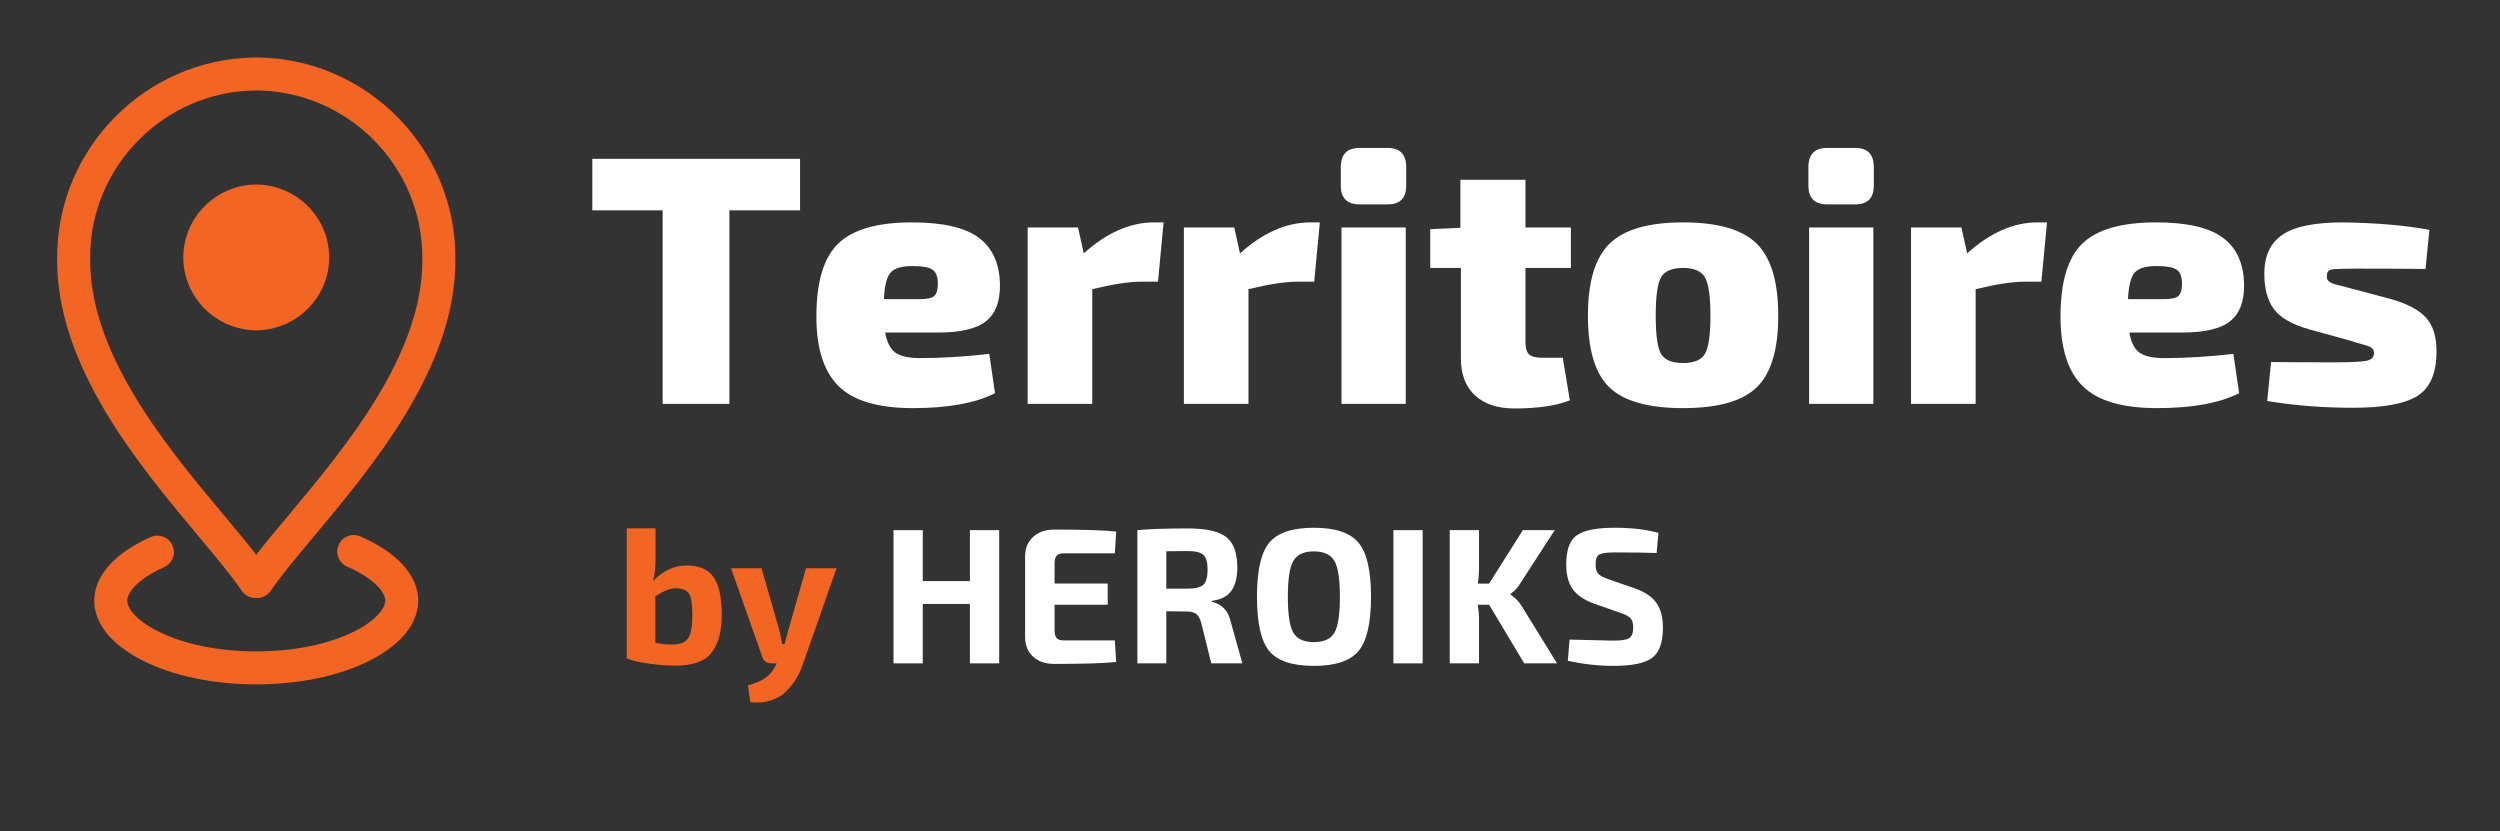 <svg xmlns="http://www.w3.org/2000/svg" xmlns:xlink="http://www.w3.org/1999/xlink" width="454" zoomAndPan="magnify" viewBox="0 0 340.5 113.25" height="151" preserveAspectRatio="xMidYMid meet" version="1.2"><rect x="0" y="0" width="340.5" height="113.25" fill="#333333" stroke="none"/><defs><clipPath id="a2baa00aaf"><path d="M 12 72 L 57 72 L 57 93.406 L 12 93.406 Z M 12 72 "/></clipPath><clipPath id="44320043dd"><path d="M 7.414 7.824 L 62.48 7.824 L 62.48 82 L 7.414 82 Z M 7.414 7.824 "/></clipPath></defs><g id="3e6585a29c"><g clip-rule="nonzero" clip-path="url(#a2baa00aaf)"><path style=" stroke:none;fill-rule:nonzero;fill:#f26523;fill-opacity:1;" d="M 21.418 77.691 C 21.715 77.539 22.023 77.395 22.34 77.254 C 23.477 76.758 23.992 75.434 23.496 74.297 C 22.996 73.16 21.672 72.645 20.535 73.141 C 20.141 73.312 19.758 73.492 19.379 73.688 C 15.16 75.848 12.836 78.73 12.836 81.809 C 12.836 84.902 15.16 87.789 19.383 89.941 C 23.523 92.051 29.035 93.211 34.898 93.211 C 40.766 93.211 46.277 92.051 50.418 89.941 C 54.637 87.789 56.961 84.898 56.961 81.809 C 56.961 78.734 54.637 75.848 50.418 73.684 C 49.984 73.465 49.531 73.254 49.07 73.055 C 47.93 72.562 46.609 73.09 46.117 74.227 C 45.629 75.367 46.152 76.691 47.293 77.18 C 47.664 77.34 48.027 77.508 48.371 77.684 C 51.395 79.234 52.469 80.875 52.469 81.809 C 52.469 82.75 51.395 84.398 48.375 85.938 C 44.855 87.73 40.07 88.719 34.898 88.719 C 29.73 88.719 24.945 87.73 21.422 85.938 C 18.402 84.398 17.332 82.75 17.332 81.809 C 17.328 80.875 18.402 79.234 21.418 77.691 Z M 21.418 77.691 "/></g><g clip-rule="nonzero" clip-path="url(#44320043dd)"><path style=" stroke:none;fill-rule:nonzero;fill:#f26523;fill-opacity:1;" d="M 35.195 7.832 C 35.137 7.828 35.074 7.824 35.012 7.824 L 34.785 7.824 C 34.727 7.824 34.664 7.828 34.605 7.832 C 19.801 8.051 7.785 20.23 7.785 35.02 C 7.551 49.734 18.809 63.199 27.031 73.031 C 29.441 75.914 31.523 78.406 32.934 80.469 C 33.348 81.082 34.043 81.449 34.789 81.449 L 35.016 81.449 C 35.758 81.449 36.453 81.082 36.871 80.469 C 38.277 78.402 40.363 75.914 42.773 73.031 C 50.992 63.199 62.25 49.73 62.02 35.055 C 62.016 20.23 50 8.055 35.195 7.832 Z M 39.324 70.148 C 37.672 72.121 36.172 73.918 34.898 75.559 C 33.629 73.918 32.129 72.121 30.477 70.148 C 22.707 60.855 12.07 48.133 12.277 35.055 C 12.277 22.633 22.383 12.438 34.809 12.324 C 34.84 12.324 34.867 12.324 34.898 12.32 C 34.93 12.324 34.961 12.324 34.992 12.324 C 47.414 12.438 57.523 22.633 57.523 35.09 C 57.73 48.133 47.094 60.855 39.324 70.148 Z M 39.324 70.148 "/></g><path style=" stroke:none;fill-rule:nonzero;fill:#f26523;fill-opacity:1;" d="M 34.898 25.129 C 29.41 25.188 24.969 29.609 24.969 35.059 C 24.969 40.512 29.402 44.93 34.898 44.992 C 40.398 44.93 44.832 40.512 44.832 35.059 C 44.832 29.609 40.391 25.188 34.898 25.129 Z M 34.898 25.129 "/><g style="fill:#ffffff;fill-opacity:1;"><g transform="translate(80.001, 55.008)"><path style="stroke:none" d="M 28.969 -26.359 L 19.344 -26.359 L 19.344 0 L 10.25 0 L 10.25 -26.359 L 0.672 -26.359 L 0.672 -33.375 L 28.969 -33.375 Z M 28.969 -26.359 "/></g></g><g style="fill:#ffffff;fill-opacity:1;"><g transform="translate(109.645, 55.008)"><path style="stroke:none" d="M 18.141 -9.719 L 10.922 -9.719 C 11.148 -8.395 11.609 -7.484 12.297 -6.984 C 12.992 -6.484 14.117 -6.234 15.672 -6.234 C 18.598 -6.234 21.738 -6.426 25.094 -6.812 L 25.875 -1.453 C 23.195 -0.098 19.473 0.578 14.703 0.578 C 9.961 0.578 6.582 -0.422 4.562 -2.422 C 2.551 -4.422 1.547 -7.578 1.547 -11.891 C 1.547 -16.598 2.535 -19.91 4.516 -21.828 C 6.504 -23.754 9.852 -24.719 14.562 -24.719 C 18.781 -24.719 21.82 -24.016 23.688 -22.609 C 25.562 -21.203 26.516 -19.066 26.547 -16.203 C 26.578 -13.941 25.945 -12.297 24.656 -11.266 C 23.375 -10.234 21.203 -9.719 18.141 -9.719 Z M 10.734 -14.266 L 15.672 -14.266 C 16.672 -14.266 17.32 -14.414 17.625 -14.719 C 17.938 -15.031 18.094 -15.586 18.094 -16.391 C 18.094 -17.328 17.848 -17.957 17.359 -18.281 C 16.879 -18.602 16.023 -18.766 14.797 -18.766 C 13.285 -18.797 12.254 -18.52 11.703 -17.938 C 11.148 -17.363 10.828 -16.141 10.734 -14.266 Z M 10.734 -14.266 "/></g></g><g style="fill:#ffffff;fill-opacity:1;"><g transform="translate(137.499, 55.008)"><path style="stroke:none" d="M 20.984 -24.719 L 20.219 -16.641 L 17.891 -16.641 C 16.273 -16.641 14.066 -16.301 11.266 -15.625 L 11.266 0 L 2.469 0 L 2.469 -24.031 L 9.328 -24.031 L 10.109 -20.5 C 13.234 -23.312 16.426 -24.719 19.688 -24.719 Z M 20.984 -24.719 "/></g></g><g style="fill:#ffffff;fill-opacity:1;"><g transform="translate(158.777, 55.008)"><path style="stroke:none" d="M 20.984 -24.719 L 20.219 -16.641 L 17.891 -16.641 C 16.273 -16.641 14.066 -16.301 11.266 -15.625 L 11.266 0 L 2.469 0 L 2.469 -24.031 L 9.328 -24.031 L 10.109 -20.5 C 13.234 -23.312 16.426 -24.719 19.688 -24.719 Z M 20.984 -24.719 "/></g></g><g style="fill:#ffffff;fill-opacity:1;"><g transform="translate(180.055, 55.008)"><path style="stroke:none" d="M 5.125 -34.859 L 8.953 -34.859 C 10.629 -34.859 11.469 -33.988 11.469 -32.25 L 11.469 -29.734 C 11.469 -28.023 10.629 -27.172 8.953 -27.172 L 5.125 -27.172 C 3.414 -27.172 2.562 -28.023 2.562 -29.734 L 2.562 -32.25 C 2.562 -33.988 3.414 -34.859 5.125 -34.859 Z M 11.406 0 L 2.656 0 L 2.656 -24.031 L 11.406 -24.031 Z M 11.406 0 "/></g></g><g style="fill:#ffffff;fill-opacity:1;"><g transform="translate(194.127, 55.008)"><path style="stroke:none" d="M 13.641 -18.516 L 13.641 -8.359 C 13.641 -7.586 13.805 -7.047 14.141 -6.734 C 14.484 -6.43 15.07 -6.281 15.906 -6.281 L 18.719 -6.281 L 19.688 -0.484 C 17.844 0.254 15.328 0.625 12.141 0.625 C 9.848 0.625 8.055 0.031 6.766 -1.156 C 5.484 -2.352 4.844 -4.031 4.844 -6.188 L 4.844 -18.516 L 0.672 -18.516 L 0.672 -23.797 L 4.781 -23.984 L 4.781 -30.516 L 13.641 -30.516 L 13.641 -24.031 L 19.828 -24.031 L 19.828 -18.516 Z M 13.641 -18.516 "/></g></g><g style="fill:#ffffff;fill-opacity:1;"><g transform="translate(214.728, 55.008)"><path style="stroke:none" d="M 14.516 -24.719 C 19.242 -24.719 22.582 -23.754 24.531 -21.828 C 26.488 -19.91 27.469 -16.633 27.469 -12 C 27.469 -7.383 26.488 -4.133 24.531 -2.25 C 22.582 -0.363 19.238 0.578 14.5 0.578 C 9.77 0.578 6.426 -0.363 4.469 -2.25 C 2.52 -4.133 1.547 -7.383 1.547 -12 C 1.547 -16.633 2.531 -19.91 4.5 -21.828 C 6.469 -23.754 9.805 -24.719 14.516 -24.719 Z M 14.516 -18.516 C 12.992 -18.516 11.988 -18.086 11.5 -17.234 C 11.02 -16.379 10.781 -14.633 10.781 -12 C 10.781 -9.383 11.02 -7.656 11.5 -6.812 C 11.988 -5.977 12.992 -5.562 14.516 -5.562 C 15.992 -5.562 16.984 -5.977 17.484 -6.812 C 17.984 -7.656 18.234 -9.383 18.234 -12 C 18.234 -14.633 17.984 -16.379 17.484 -17.234 C 16.984 -18.086 15.992 -18.516 14.516 -18.516 Z M 14.516 -18.516 "/></g></g><g style="fill:#ffffff;fill-opacity:1;"><g transform="translate(243.743, 55.008)"><path style="stroke:none" d="M 5.125 -34.859 L 8.953 -34.859 C 10.629 -34.859 11.469 -33.988 11.469 -32.25 L 11.469 -29.734 C 11.469 -28.023 10.629 -27.172 8.953 -27.172 L 5.125 -27.172 C 3.414 -27.172 2.562 -28.023 2.562 -29.734 L 2.562 -32.25 C 2.562 -33.988 3.414 -34.859 5.125 -34.859 Z M 11.406 0 L 2.656 0 L 2.656 -24.031 L 11.406 -24.031 Z M 11.406 0 "/></g></g><g style="fill:#ffffff;fill-opacity:1;"><g transform="translate(257.816, 55.008)"><path style="stroke:none" d="M 20.984 -24.719 L 20.219 -16.641 L 17.891 -16.641 C 16.273 -16.641 14.066 -16.301 11.266 -15.625 L 11.266 0 L 2.469 0 L 2.469 -24.031 L 9.328 -24.031 L 10.109 -20.5 C 13.234 -23.312 16.426 -24.719 19.688 -24.719 Z M 20.984 -24.719 "/></g></g><g style="fill:#ffffff;fill-opacity:1;"><g transform="translate(279.094, 55.008)"><path style="stroke:none" d="M 18.141 -9.719 L 10.922 -9.719 C 11.148 -8.395 11.609 -7.484 12.297 -6.984 C 12.992 -6.484 14.117 -6.234 15.672 -6.234 C 18.598 -6.234 21.738 -6.426 25.094 -6.812 L 25.875 -1.453 C 23.195 -0.098 19.473 0.578 14.703 0.578 C 9.961 0.578 6.582 -0.422 4.562 -2.422 C 2.551 -4.422 1.547 -7.578 1.547 -11.891 C 1.547 -16.598 2.535 -19.91 4.516 -21.828 C 6.504 -23.754 9.852 -24.719 14.562 -24.719 C 18.781 -24.719 21.82 -24.016 23.688 -22.609 C 25.562 -21.203 26.516 -19.066 26.547 -16.203 C 26.578 -13.941 25.945 -12.297 24.656 -11.266 C 23.375 -10.234 21.203 -9.719 18.141 -9.719 Z M 10.734 -14.266 L 15.672 -14.266 C 16.672 -14.266 17.32 -14.414 17.625 -14.719 C 17.938 -15.031 18.094 -15.586 18.094 -16.391 C 18.094 -17.328 17.848 -17.957 17.359 -18.281 C 16.879 -18.602 16.023 -18.766 14.797 -18.766 C 13.285 -18.797 12.254 -18.52 11.703 -17.938 C 11.148 -17.363 10.828 -16.141 10.734 -14.266 Z M 10.734 -14.266 "/></g></g><g style="fill:#ffffff;fill-opacity:1;"><g transform="translate(306.948, 55.008)"><path style="stroke:none" d="M 13.156 -8.609 L 7.547 -10.156 C 5.191 -10.832 3.586 -11.758 2.734 -12.938 C 1.879 -14.113 1.453 -15.719 1.453 -17.75 C 1.453 -20.133 2.266 -21.891 3.891 -23.016 C 5.516 -24.148 8.281 -24.719 12.188 -24.719 C 16.832 -24.645 20.75 -24.305 23.938 -23.703 L 23.406 -18.375 C 21.281 -18.406 18.156 -18.422 14.031 -18.422 C 12.156 -18.422 11.008 -18.379 10.594 -18.297 C 10.176 -18.223 9.969 -17.926 9.969 -17.406 C 9.969 -17.312 9.973 -17.211 9.984 -17.109 C 10.004 -17.016 10.035 -16.938 10.078 -16.875 C 10.129 -16.812 10.176 -16.754 10.219 -16.703 C 10.27 -16.66 10.344 -16.613 10.438 -16.562 C 10.539 -16.508 10.641 -16.457 10.734 -16.406 C 10.828 -16.363 10.961 -16.316 11.141 -16.266 C 11.316 -16.223 11.477 -16.188 11.625 -16.156 C 11.77 -16.125 11.973 -16.07 12.234 -16 C 12.492 -15.938 12.719 -15.875 12.906 -15.812 L 18.719 -14.266 C 20.906 -13.648 22.484 -12.816 23.453 -11.766 C 24.422 -10.723 24.906 -9.188 24.906 -7.156 C 24.906 -4.219 24.051 -2.203 22.344 -1.109 C 20.633 -0.016 17.703 0.531 13.547 0.531 C 9.453 0.531 5.551 0.223 1.844 -0.391 L 2.375 -5.703 C 2.695 -5.703 3.875 -5.691 5.906 -5.672 C 7.938 -5.66 9.578 -5.656 10.828 -5.656 C 13.211 -5.656 14.734 -5.727 15.391 -5.875 C 16.055 -6.02 16.391 -6.367 16.391 -6.922 C 16.391 -7.047 16.375 -7.156 16.344 -7.25 C 16.312 -7.352 16.242 -7.453 16.141 -7.547 C 16.047 -7.641 15.957 -7.707 15.875 -7.75 C 15.801 -7.801 15.66 -7.859 15.453 -7.922 C 15.242 -7.992 15.051 -8.051 14.875 -8.094 C 14.695 -8.145 14.438 -8.219 14.094 -8.312 C 13.758 -8.414 13.445 -8.516 13.156 -8.609 Z M 13.156 -8.609 "/></g></g><g style="fill:#f26523;fill-opacity:1;"><g transform="translate(83.817, 90.348)"><path style="stroke:none" d="M 5.469 -18.391 L 5.469 -14.266 C 5.469 -13.055 5.352 -12.039 5.125 -11.219 C 6.488 -12.625 8.02 -13.328 9.719 -13.328 C 11.406 -13.328 12.617 -12.805 13.359 -11.766 C 14.109 -10.723 14.484 -9 14.484 -6.594 C 14.484 -4.375 14.023 -2.664 13.109 -1.469 C 12.203 -0.281 10.547 0.312 8.141 0.312 C 7.098 0.312 5.922 0.223 4.609 0.047 C 3.305 -0.117 2.285 -0.363 1.547 -0.688 L 1.547 -18.391 Z M 5.438 -9.125 L 5.438 -2.812 C 6.332 -2.613 7.207 -2.535 8.062 -2.578 C 8.957 -2.609 9.582 -2.906 9.938 -3.469 C 10.301 -4.031 10.484 -5.066 10.484 -6.578 C 10.484 -8.004 10.332 -8.969 10.031 -9.469 C 9.738 -9.969 9.117 -10.219 8.172 -10.219 C 7.453 -10.219 6.539 -9.852 5.438 -9.125 Z M 5.438 -9.125 "/></g></g><g style="fill:#f26523;fill-opacity:1;"><g transform="translate(99.374, 90.348)"><path style="stroke:none" d="M 14.562 -12.953 L 9.953 0.188 C 9.711 0.883 9.41 1.531 9.047 2.125 C 8.691 2.719 8.234 3.289 7.672 3.844 C 7.109 4.395 6.41 4.801 5.578 5.062 C 4.754 5.332 3.832 5.406 2.812 5.281 L 2.5 3 C 3.551 2.719 4.375 2.352 4.969 1.906 C 5.562 1.457 6.023 0.859 6.359 0.109 L 6.406 0 L 5.672 0 C 5.023 0 4.609 -0.316 4.422 -0.953 L 0.188 -12.953 L 4.344 -12.953 L 6.75 -4.578 C 6.906 -3.961 7.039 -3.312 7.156 -2.625 L 7.484 -2.625 C 7.535 -2.832 7.625 -3.16 7.75 -3.609 C 7.875 -4.055 7.961 -4.379 8.016 -4.578 L 10.406 -12.953 Z M 14.562 -12.953 "/></g></g><g style="fill:#f26523;fill-opacity:1;"><g transform="translate(114.143, 90.348)"><path style="stroke:none" d=""/></g></g><g style="fill:#ffffff;fill-opacity:1;"><g transform="translate(119.852, 90.348)"><path style="stroke:none" d="M 16.234 -18.141 L 16.234 0 L 12.25 0 L 12.25 -8.094 L 5.828 -8.094 L 5.828 0 L 1.844 0 L 1.844 -18.141 L 5.828 -18.141 L 5.828 -11.203 L 12.25 -11.203 L 12.25 -18.141 Z M 16.234 -18.141 "/></g></g><g style="fill:#ffffff;fill-opacity:1;"><g transform="translate(137.931, 90.348)"><path style="stroke:none" d="M 13.906 -3.125 L 14.094 -0.188 C 12.438 -0.008 9.629 0.078 5.672 0.078 C 4.461 0.078 3.5 -0.25 2.781 -0.906 C 2.062 -1.562 1.695 -2.453 1.688 -3.578 L 1.688 -14.562 C 1.695 -15.676 2.062 -16.562 2.781 -17.219 C 3.5 -17.883 4.461 -18.219 5.672 -18.219 C 9.629 -18.219 12.438 -18.129 14.094 -17.953 L 13.906 -14.984 L 6.938 -14.984 C 6.5 -14.984 6.18 -14.875 5.984 -14.656 C 5.797 -14.445 5.703 -14.109 5.703 -13.641 L 5.703 -10.875 L 12.938 -10.875 L 12.938 -7.984 L 5.703 -7.984 L 5.703 -4.5 C 5.703 -4.008 5.797 -3.656 5.984 -3.438 C 6.18 -3.227 6.5 -3.125 6.938 -3.125 Z M 13.906 -3.125 "/></g></g><g style="fill:#ffffff;fill-opacity:1;"><g transform="translate(153.068, 90.348)"><path style="stroke:none" d="M 16.141 0 L 11.906 0 L 10.531 -5.547 C 10.363 -6.117 10.133 -6.516 9.844 -6.734 C 9.551 -6.953 9.133 -7.062 8.594 -7.062 L 5.781 -7.094 L 5.781 0 L 1.844 0 L 1.844 -18.141 C 3.469 -18.297 5.77 -18.375 8.75 -18.375 C 11.188 -18.375 12.91 -17.988 13.922 -17.219 C 14.941 -16.445 15.453 -15.047 15.453 -13.016 C 15.453 -11.68 15.18 -10.633 14.641 -9.875 C 14.109 -9.125 13.223 -8.672 11.984 -8.516 L 11.984 -8.391 C 13.367 -8.066 14.227 -7.156 14.562 -5.656 Z M 5.781 -10.172 L 8.672 -10.172 C 9.723 -10.172 10.441 -10.348 10.828 -10.703 C 11.211 -11.066 11.406 -11.75 11.406 -12.75 C 11.406 -13.75 11.219 -14.422 10.844 -14.766 C 10.469 -15.117 9.742 -15.297 8.672 -15.297 L 5.781 -15.266 Z M 5.781 -10.172 "/></g></g><g style="fill:#ffffff;fill-opacity:1;"><g transform="translate(169.965, 90.348)"><path style="stroke:none" d="M 2.922 -16.453 C 4.055 -17.797 6.078 -18.469 8.984 -18.469 C 11.891 -18.469 13.91 -17.797 15.047 -16.453 C 16.191 -15.117 16.766 -12.656 16.766 -9.062 C 16.766 -5.469 16.191 -3 15.047 -1.656 C 13.91 -0.32 11.891 0.344 8.984 0.344 C 6.078 0.344 4.055 -0.32 2.922 -1.656 C 1.797 -3 1.234 -5.469 1.234 -9.062 C 1.234 -12.656 1.797 -15.117 2.922 -16.453 Z M 11.781 -13.953 C 11.281 -14.816 10.348 -15.25 8.984 -15.25 C 7.617 -15.25 6.688 -14.816 6.188 -13.953 C 5.688 -13.098 5.438 -11.469 5.438 -9.062 C 5.438 -6.664 5.688 -5.035 6.188 -4.172 C 6.688 -3.316 7.617 -2.891 8.984 -2.891 C 10.348 -2.891 11.281 -3.316 11.781 -4.172 C 12.281 -5.035 12.531 -6.664 12.531 -9.062 C 12.531 -11.469 12.281 -13.098 11.781 -13.953 Z M 11.781 -13.953 "/></g></g><g style="fill:#ffffff;fill-opacity:1;"><g transform="translate(187.939, 90.348)"><path style="stroke:none" d="M 5.828 0 L 1.844 0 L 1.844 -18.141 L 5.828 -18.141 Z M 5.828 0 "/></g></g><g style="fill:#ffffff;fill-opacity:1;"><g transform="translate(195.613, 90.348)"><path style="stroke:none" d="M 7.203 -7.984 L 5.656 -7.984 C 5.77 -7.285 5.828 -6.707 5.828 -6.25 L 5.828 0 L 1.844 0 L 1.844 -18.141 L 5.828 -18.141 L 5.828 -13.016 C 5.828 -12.242 5.77 -11.523 5.656 -10.859 L 7.203 -10.859 L 11.797 -18.141 L 16.141 -18.141 L 11.453 -10.906 C 11.16 -10.383 10.723 -9.906 10.141 -9.469 L 10.141 -9.359 C 10.773 -8.922 11.285 -8.383 11.672 -7.75 L 16.453 0 L 11.984 0 Z M 7.203 -7.984 "/></g></g><g style="fill:#ffffff;fill-opacity:1;"><g transform="translate(212.194, 90.348)"><path style="stroke:none" d="M 8.547 -6.859 L 4.891 -8.141 C 3.535 -8.641 2.566 -9.305 1.984 -10.141 C 1.41 -10.984 1.125 -12.086 1.125 -13.453 C 1.125 -15.453 1.609 -16.785 2.578 -17.453 C 3.555 -18.129 5.273 -18.469 7.734 -18.469 C 10.047 -18.469 12.031 -18.234 13.688 -17.766 L 13.438 -15.031 C 11.906 -15.082 10.008 -15.109 7.75 -15.109 C 6.695 -15.109 5.992 -15.016 5.641 -14.828 C 5.297 -14.648 5.125 -14.191 5.125 -13.453 C 5.125 -12.859 5.254 -12.43 5.516 -12.172 C 5.773 -11.91 6.273 -11.656 7.016 -11.406 L 10.453 -10.219 C 11.859 -9.727 12.848 -9.055 13.422 -8.203 C 14.004 -7.359 14.297 -6.254 14.297 -4.891 C 14.297 -2.859 13.805 -1.477 12.828 -0.75 C 11.848 -0.02 10.094 0.344 7.562 0.344 C 5.52 0.344 3.445 0.113 1.344 -0.344 L 1.578 -3.234 C 5.305 -3.141 7.301 -3.094 7.562 -3.094 C 8.633 -3.094 9.348 -3.207 9.703 -3.438 C 10.066 -3.664 10.25 -4.141 10.25 -4.859 C 10.25 -5.473 10.125 -5.906 9.875 -6.156 C 9.633 -6.414 9.191 -6.648 8.547 -6.859 Z M 8.547 -6.859 "/></g></g></g></svg>